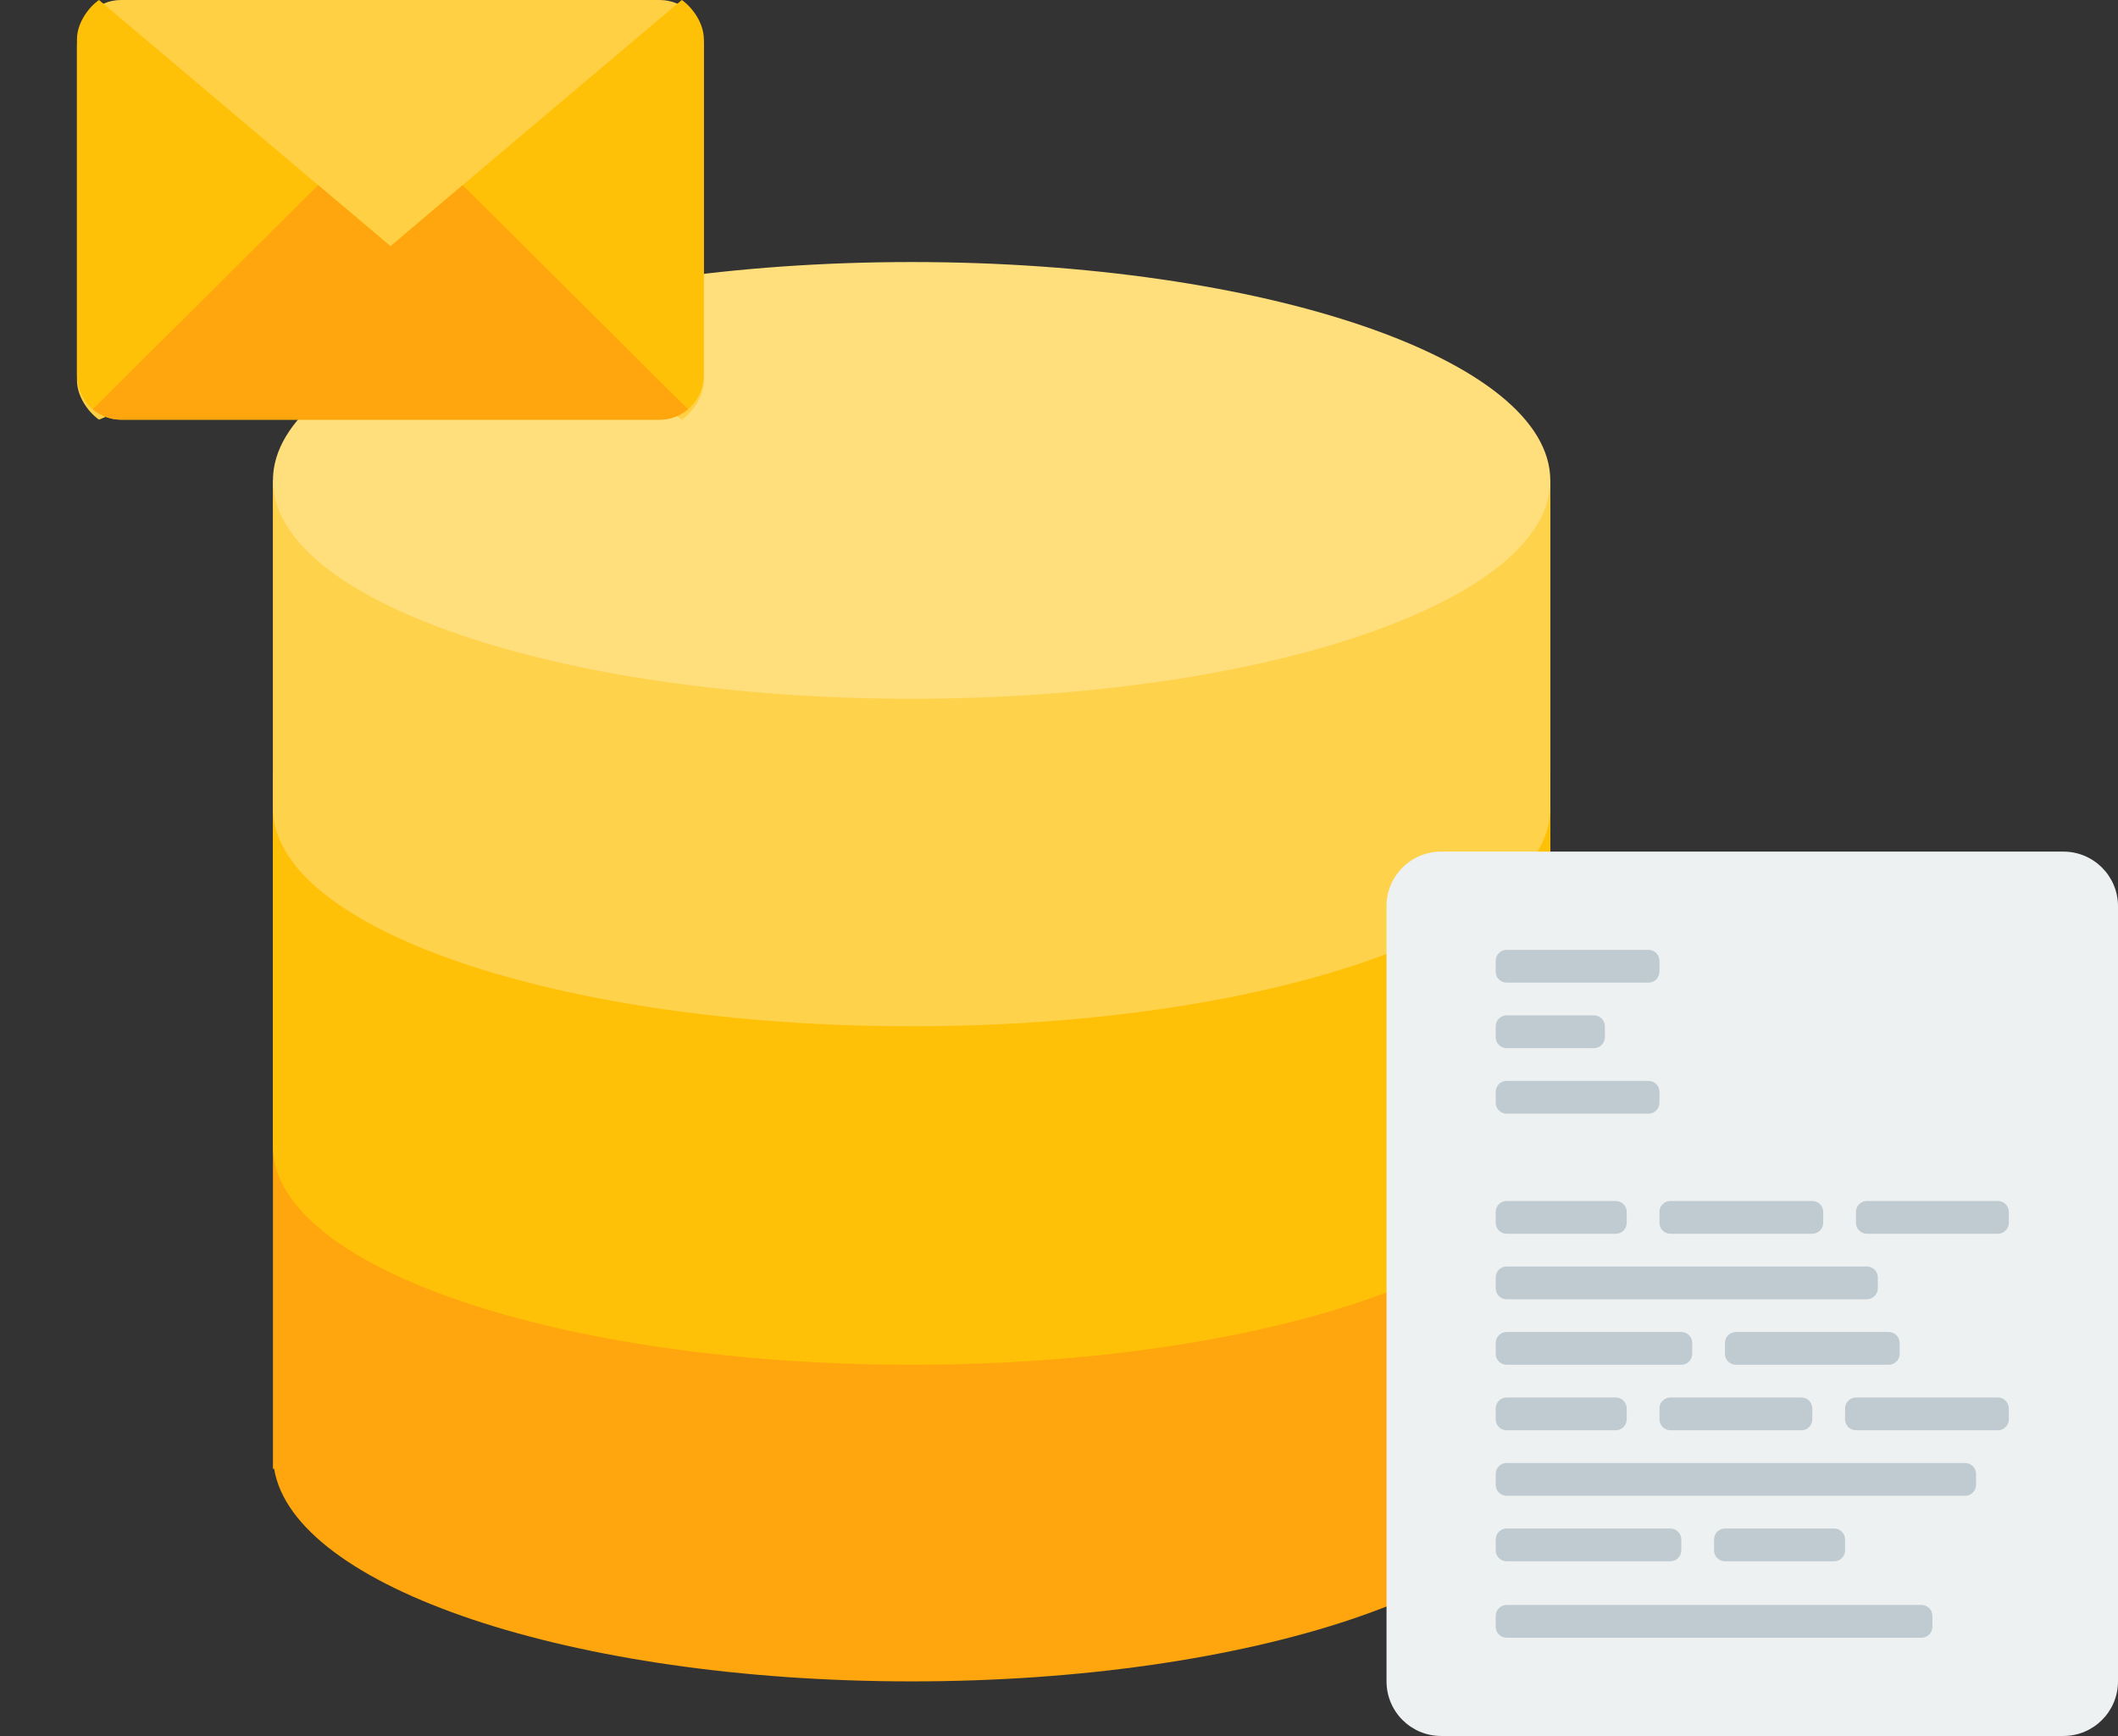 <svg xmlns="http://www.w3.org/2000/svg" viewBox="0 0 194 159" width="194px" height="159px"><rect x="0" y="0" width="194" height="159" fill="#333333" stroke="none"/><path fill="rgb(255, 165, 13)" d="M141.890,44.471 L141.890,44.471 C140.108,33.611 114.654,25.000 83.500,25.000 C52.346,25.000 26.891,33.611 25.110,44.471 L25.110,44.471 L25.000,44.471 L25.000,45.688 L25.000,73.679 L25.000,74.896 L25.000,76.113 L25.000,102.886 L25.000,104.103 L25.000,105.321 L25.000,134.528 L25.110,134.528 C26.891,145.386 52.349,154.000 83.500,154.000 C114.651,154.000 140.108,145.386 141.890,134.528 L142.000,134.528 L142.000,105.321 L142.000,104.103 L142.000,102.886 L142.000,76.113 L142.000,74.896 L142.000,73.679 L142.000,45.688 L142.000,44.471 L141.890,44.471 Z"></path><path fill="rgb(255, 193, 7)" d="M83.500,125.000 C51.191,125.000 25.000,116.045 25.000,105.000 L25.000,71.000 L142.000,71.000 L142.000,105.000 C142.000,116.045 115.809,125.000 83.500,125.000 Z"></path><path fill="rgb(255, 210, 76)" d="M83.500,93.999 C51.191,93.999 25.000,85.046 25.000,73.999 L25.000,44.000 L142.000,44.000 L142.000,73.999 C142.000,85.046 115.809,93.999 83.500,93.999 Z"></path><path fill="rgb(255, 222, 124)" d="M83.500,24.000 C115.809,24.000 142.000,32.954 142.000,44.000 C142.000,55.045 115.809,64.000 83.500,64.000 C51.191,64.000 25.000,55.045 25.000,44.000 C25.000,32.954 51.191,24.000 83.500,24.000 Z"></path><path fill="rgb(238, 241, 242)" d="M132.000,78.000 L189.000,78.000 C191.761,78.000 194.000,80.238 194.000,83.000 L194.000,154.000 C194.000,156.761 191.761,159.000 189.000,159.000 L132.000,159.000 C129.238,159.000 127.000,156.761 127.000,154.000 L127.000,83.000 C127.000,80.238 129.238,78.000 132.000,78.000 Z"></path><path fill="rgb(191, 203, 208)" d="M183.000,131.000 L170.000,131.000 C169.448,131.000 169.000,130.552 169.000,130.000 L169.000,129.000 C169.000,128.448 169.448,128.000 170.000,128.000 L183.000,128.000 C183.552,128.000 184.000,128.448 184.000,129.000 L184.000,130.000 C184.000,130.552 183.552,131.000 183.000,131.000 ZM183.000,113.000 L171.000,113.000 C170.448,113.000 170.000,112.552 170.000,112.000 L170.000,111.000 C170.000,110.447 170.448,110.000 171.000,110.000 L183.000,110.000 C183.552,110.000 184.000,110.447 184.000,111.000 L184.000,112.000 C184.000,112.552 183.552,113.000 183.000,113.000 ZM166.000,113.000 L153.000,113.000 C152.448,113.000 152.000,112.552 152.000,112.000 L152.000,111.000 C152.000,110.447 152.448,110.000 153.000,110.000 L166.000,110.000 C166.552,110.000 167.000,110.447 167.000,111.000 L167.000,112.000 C167.000,112.552 166.552,113.000 166.000,113.000 ZM151.000,102.000 L138.000,102.000 C137.448,102.000 137.000,101.552 137.000,101.000 L137.000,100.000 C137.000,99.447 137.448,99.000 138.000,99.000 L151.000,99.000 C151.552,99.000 152.000,99.447 152.000,100.000 L152.000,101.000 C152.000,101.552 151.552,102.000 151.000,102.000 ZM151.000,90.000 L138.000,90.000 C137.448,90.000 137.000,89.552 137.000,89.000 L137.000,88.000 C137.000,87.448 137.448,87.000 138.000,87.000 L151.000,87.000 C151.552,87.000 152.000,87.448 152.000,88.000 L152.000,89.000 C152.000,89.552 151.552,90.000 151.000,90.000 ZM138.000,93.000 L146.000,93.000 C146.552,93.000 147.000,93.448 147.000,94.000 L147.000,95.000 C147.000,95.552 146.552,96.000 146.000,96.000 L138.000,96.000 C137.448,96.000 137.000,95.552 137.000,95.000 L137.000,94.000 C137.000,93.448 137.448,93.000 138.000,93.000 ZM138.000,110.000 L148.000,110.000 C148.552,110.000 149.000,110.447 149.000,111.000 L149.000,112.000 C149.000,112.552 148.552,113.000 148.000,113.000 L138.000,113.000 C137.448,113.000 137.000,112.552 137.000,112.000 L137.000,111.000 C137.000,110.447 137.448,110.000 138.000,110.000 ZM138.000,116.000 L171.000,116.000 C171.552,116.000 172.000,116.448 172.000,117.000 L172.000,118.000 C172.000,118.552 171.552,119.000 171.000,119.000 L138.000,119.000 C137.448,119.000 137.000,118.552 137.000,118.000 L137.000,117.000 C137.000,116.448 137.448,116.000 138.000,116.000 ZM138.000,122.000 L154.000,122.000 C154.552,122.000 155.000,122.447 155.000,123.000 L155.000,124.000 C155.000,124.552 154.552,125.000 154.000,125.000 L138.000,125.000 C137.448,125.000 137.000,124.552 137.000,124.000 L137.000,123.000 C137.000,122.447 137.448,122.000 138.000,122.000 ZM138.000,128.000 L148.000,128.000 C148.552,128.000 149.000,128.448 149.000,129.000 L149.000,130.000 C149.000,130.552 148.552,131.000 148.000,131.000 L138.000,131.000 C137.448,131.000 137.000,130.552 137.000,130.000 L137.000,129.000 C137.000,128.448 137.448,128.000 138.000,128.000 ZM158.000,124.000 L158.000,123.000 C158.000,122.447 158.448,122.000 159.000,122.000 L173.000,122.000 C173.552,122.000 174.000,122.447 174.000,123.000 L174.000,124.000 C174.000,124.552 173.552,125.000 173.000,125.000 L159.000,125.000 C158.448,125.000 158.000,124.552 158.000,124.000 ZM165.000,131.000 L153.000,131.000 C152.448,131.000 152.000,130.552 152.000,130.000 L152.000,129.000 C152.000,128.448 152.448,128.000 153.000,128.000 L165.000,128.000 C165.552,128.000 166.000,128.448 166.000,129.000 L166.000,130.000 C166.000,130.552 165.552,131.000 165.000,131.000 ZM138.000,134.000 L180.000,134.000 C180.552,134.000 181.000,134.448 181.000,135.000 L181.000,136.000 C181.000,136.552 180.552,137.000 180.000,137.000 L138.000,137.000 C137.448,137.000 137.000,136.552 137.000,136.000 L137.000,135.000 C137.000,134.448 137.448,134.000 138.000,134.000 ZM138.000,140.000 L153.000,140.000 C153.552,140.000 154.000,140.447 154.000,141.000 L154.000,142.000 C154.000,142.552 153.552,143.000 153.000,143.000 L138.000,143.000 C137.448,143.000 137.000,142.552 137.000,142.000 L137.000,141.000 C137.000,140.447 137.448,140.000 138.000,140.000 ZM158.000,143.000 C157.448,143.000 157.000,142.552 157.000,141.999 L157.000,140.999 C157.000,140.447 157.448,139.999 158.000,139.999 L168.000,139.999 C168.552,139.999 169.000,140.447 169.000,140.999 L169.000,141.999 C169.000,142.552 168.552,143.000 168.000,143.000 L158.000,143.000 ZM138.000,147.000 L176.000,147.000 C176.552,147.000 177.000,147.447 177.000,148.000 L177.000,149.000 C177.000,149.552 176.552,150.000 176.000,150.000 L138.000,150.000 C137.448,150.000 137.000,149.552 137.000,149.000 L137.000,148.000 C137.000,147.447 137.448,147.000 138.000,147.000 Z"></path><path fill="rgb(255, 208, 68)" d="M60.438,0.000 L11.080,0.000 C8.855,0.000 7.051,1.836 7.051,4.099 L7.051,34.850 C7.051,36.246 8.018,37.697 9.066,38.437 L35.766,27.162 C35.766,27.162 58.072,34.757 62.452,38.437 C63.502,37.697 64.467,36.247 64.467,34.850 L64.467,4.099 C64.467,1.836 62.663,0.000 60.438,0.000 Z"></path><path fill="rgb(255, 193, 7)" d="M60.438,38.437 L11.080,38.437 C8.855,38.437 7.051,36.601 7.051,34.337 L7.051,3.586 C7.051,2.191 8.018,0.740 9.066,-0.001 L35.766,22.549 C35.766,22.549 58.072,3.679 62.452,-0.001 C63.502,0.739 64.467,2.190 64.467,3.586 L64.467,34.337 C64.467,36.601 62.663,38.437 60.438,38.437 Z"></path><path fill="rgb(255, 165, 13)" d="M35.766,22.549 C35.766,22.549 35.789,22.530 35.803,22.518 C35.818,22.506 35.843,22.484 35.868,22.463 C35.882,22.451 35.903,22.434 35.920,22.420 C36.547,21.889 39.085,19.742 42.379,16.956 L63.018,37.484 C62.319,38.078 61.420,38.437 60.438,38.437 L11.080,38.437 C10.098,38.437 9.199,38.078 8.500,37.484 L29.141,16.954 L35.766,22.549 Z"></path><path fill="none" d="M-0.000,40.999 L8.562,37.924 L32.737,19.987 L38.781,19.987 L62.956,37.924 C62.956,37.924 68.497,33.964 69.000,33.824 "></path></svg>